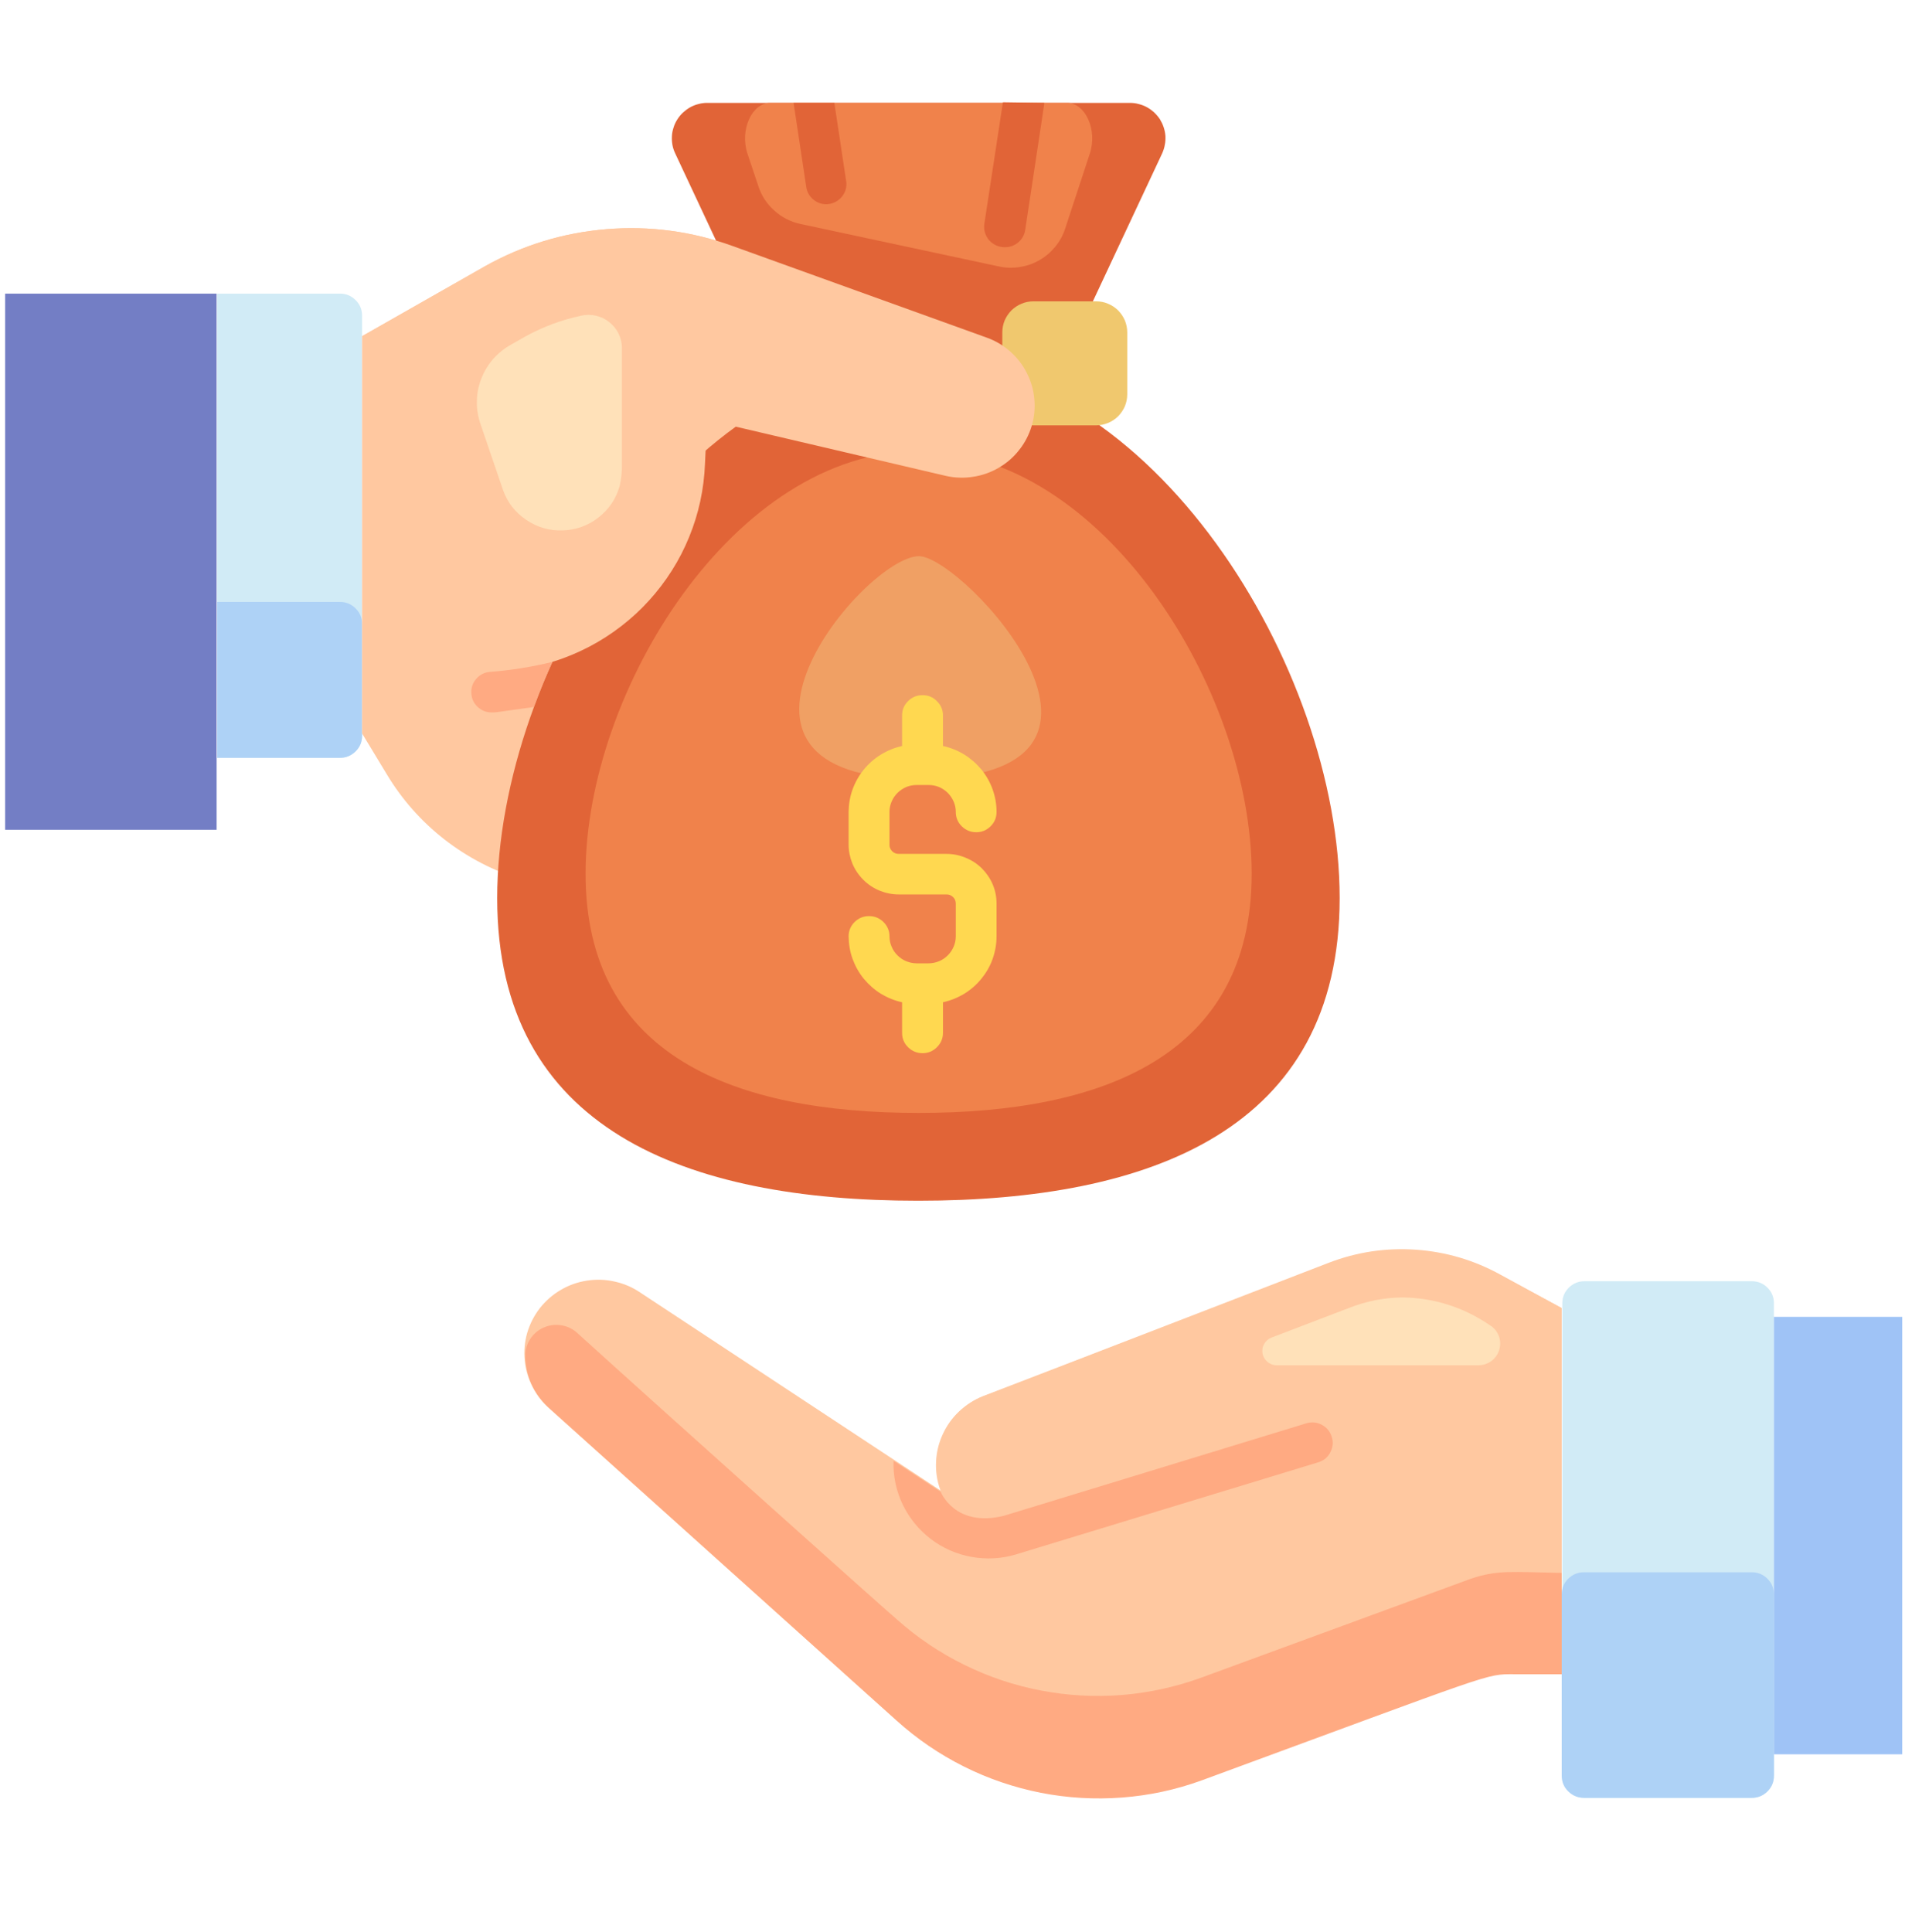 <svg xmlns="http://www.w3.org/2000/svg" xmlns:xlink="http://www.w3.org/1999/xlink" width="97" zoomAndPan="magnify" viewBox="0 0 72.75 73.5" height="98" preserveAspectRatio="xMidYMid meet" version="1.0"><defs><clipPath id="366592eba9"><path d="M 0.121 11 L 9 11 L 9 32 L 0.121 32 Z M 0.121 11 " clip-rule="nonzero"/></clipPath><clipPath id="ab836ef5b7"><path d="M 67 50 L 72.379 50 L 72.379 67 L 67 67 Z M 67 50 " clip-rule="nonzero"/></clipPath><clipPath id="93a74f9e6b"><path d="M 25 3.613 L 45 3.613 L 45 16 L 25 16 Z M 25 3.613 " clip-rule="nonzero"/></clipPath><clipPath id="a818707a7c"><path d="M 28 3.613 L 42 3.613 L 42 11 L 28 11 Z M 28 3.613 " clip-rule="nonzero"/></clipPath><clipPath id="fb1d5b78b1"><path d="M 30 3.613 L 33 3.613 L 33 8 L 30 8 Z M 30 3.613 " clip-rule="nonzero"/></clipPath><clipPath id="de31bfe079"><path d="M 37 3.613 L 40 3.613 L 40 10 L 37 10 Z M 37 3.613 " clip-rule="nonzero"/></clipPath></defs><path fill="#d1ebf6" d="M 13.777 12.012 L 13.777 27.992 C 13.777 28.227 13.695 28.426 13.527 28.59 C 13.359 28.754 13.16 28.836 12.922 28.832 L 8.266 28.832 L 8.266 11.172 L 12.922 11.172 C 13.16 11.168 13.359 11.25 13.527 11.414 C 13.695 11.578 13.777 11.777 13.777 12.012 Z M 13.777 12.012 " fill-opacity="1" fill-rule="nonzero"/><path fill="#aed2f6" d="M 13.777 23.742 L 13.777 27.992 C 13.777 28.227 13.695 28.426 13.527 28.59 C 13.359 28.754 13.16 28.836 12.922 28.832 L 8.266 28.832 L 8.266 22.902 L 12.922 22.902 C 13.16 22.898 13.359 22.98 13.527 23.145 C 13.695 23.309 13.777 23.508 13.777 23.742 Z M 13.777 23.742 " fill-opacity="1" fill-rule="nonzero"/><g clip-path="url(#366592eba9)"><path fill="#737ec5" d="M 0.195 11.172 L 8.242 11.172 L 8.242 31.57 L 0.195 31.57 Z M 0.195 11.172 " fill-opacity="1" fill-rule="nonzero"/></g><path fill="#ffc8a0" d="M 59.422 49.77 L 59.422 63.652 L 57.621 63.652 C 56.496 63.652 57.016 63.543 45.715 67.695 C 44.738 68.051 43.73 68.27 42.695 68.355 C 41.656 68.438 40.629 68.379 39.605 68.184 C 38.586 67.988 37.609 67.66 36.676 67.195 C 35.746 66.734 34.895 66.156 34.121 65.465 L 20.922 53.605 C 20.648 53.371 20.43 53.094 20.266 52.773 C 20.102 52.457 20 52.121 19.965 51.766 C 19.93 51.406 19.961 51.059 20.059 50.715 C 20.16 50.371 20.32 50.059 20.539 49.773 C 20.762 49.492 21.027 49.258 21.336 49.078 C 21.648 48.895 21.98 48.777 22.336 48.723 C 22.691 48.668 23.047 48.68 23.398 48.762 C 23.75 48.84 24.074 48.98 24.371 49.184 L 35.824 56.734 C 35.691 56.391 35.629 56.035 35.637 55.668 C 35.645 55.301 35.723 54.949 35.871 54.609 C 36.02 54.273 36.223 53.977 36.488 53.719 C 36.754 53.461 37.059 53.266 37.398 53.125 L 50.602 48.082 C 51.668 47.672 52.773 47.508 53.918 47.586 C 55.059 47.664 56.129 47.984 57.133 48.535 Z M 59.422 49.77 " fill-opacity="1" fill-rule="nonzero"/><path fill="#ffaa82" d="M 59.422 59.844 L 59.422 63.699 L 57.621 63.699 C 56.496 63.699 56.992 63.598 45.723 67.738 C 44.746 68.094 43.734 68.312 42.695 68.391 C 41.656 68.469 40.625 68.41 39.605 68.211 C 38.582 68.008 37.605 67.676 36.676 67.211 C 35.742 66.742 34.895 66.164 34.121 65.465 L 20.922 53.598 C 20.297 53.035 19.984 52.336 19.988 51.5 C 20.004 51.273 20.082 51.066 20.215 50.887 C 20.352 50.703 20.523 50.57 20.738 50.488 C 20.949 50.406 21.168 50.387 21.395 50.43 C 21.617 50.473 21.812 50.57 21.977 50.727 C 25.215 53.664 34.039 61.562 34.121 61.609 C 34.895 62.301 35.75 62.879 36.68 63.336 C 37.613 63.797 38.59 64.125 39.613 64.32 C 40.637 64.516 41.664 64.57 42.703 64.488 C 43.738 64.402 44.746 64.18 45.723 63.824 L 55.965 60.066 C 56.992 59.719 57.559 59.812 59.422 59.844 Z M 59.422 59.844 " fill-opacity="1" fill-rule="nonzero"/><path fill="#ffc8a0" d="M 59.422 49.77 L 57.094 48.5 C 56.094 47.945 55.02 47.629 53.879 47.547 C 52.734 47.469 51.629 47.633 50.562 48.043 L 37.398 53.125 C 37.059 53.258 36.758 53.453 36.496 53.699 C 36.23 53.949 36.02 54.242 35.871 54.57 C 35.719 54.898 35.633 55.246 35.617 55.605 C 35.598 55.969 35.648 56.32 35.77 56.664 C 35.887 57.008 36.066 57.312 36.309 57.586 C 36.547 57.863 36.828 58.082 37.152 58.246 C 37.477 58.41 37.824 58.512 38.188 58.543 C 38.551 58.578 38.906 58.543 39.254 58.438 L 50.746 54.93 " fill-opacity="1" fill-rule="nonzero"/><path fill="#d1ebf6" d="M 67.496 49.586 L 67.496 67.562 C 67.496 67.797 67.414 67.996 67.246 68.16 C 67.078 68.324 66.879 68.406 66.645 68.402 L 60.293 68.402 C 60.059 68.402 59.859 68.32 59.691 68.156 C 59.527 67.992 59.445 67.797 59.445 67.562 L 59.445 49.586 C 59.445 49.352 59.527 49.156 59.691 48.992 C 59.859 48.828 60.059 48.746 60.293 48.746 L 66.668 48.746 C 66.898 48.75 67.094 48.832 67.254 48.996 C 67.418 49.16 67.496 49.355 67.496 49.586 Z M 67.496 49.586 " fill-opacity="1" fill-rule="nonzero"/><path fill="#aed2f6" d="M 66.652 68.402 L 60.27 68.402 C 60.035 68.402 59.836 68.32 59.668 68.156 C 59.504 67.992 59.422 67.797 59.422 67.562 L 59.422 60.66 C 59.422 60.43 59.504 60.23 59.668 60.066 C 59.836 59.902 60.035 59.82 60.27 59.82 L 66.652 59.82 C 66.887 59.82 67.086 59.902 67.25 60.066 C 67.414 60.23 67.496 60.43 67.496 60.66 L 67.496 67.562 C 67.496 67.797 67.414 67.992 67.25 68.156 C 67.086 68.32 66.887 68.402 66.652 68.402 Z M 66.652 68.402 " fill-opacity="1" fill-rule="nonzero"/><g clip-path="url(#ab836ef5b7)"><path fill="#9fc3f6" d="M 67.496 50.102 L 73.797 50.102 L 73.797 66.746 L 67.496 66.746 Z M 67.496 50.102 " fill-opacity="1" fill-rule="nonzero"/></g><path fill="#ffc8a0" d="M 37.281 18.074 L 31.988 37.121 L 19.867 33.469 C 18.785 33.141 17.801 32.629 16.91 31.938 C 16.02 31.242 15.289 30.414 14.711 29.449 L 13.777 27.906 L 13.777 12.789 L 18.438 10.137 C 19.879 9.328 21.426 8.855 23.078 8.719 C 24.727 8.586 26.332 8.801 27.887 9.367 L 37.531 12.844 C 37.809 12.945 38.059 13.086 38.289 13.27 C 38.52 13.449 38.715 13.66 38.879 13.902 C 39.039 14.148 39.16 14.41 39.238 14.691 C 39.316 14.973 39.348 15.258 39.336 15.551 C 39.32 15.84 39.262 16.121 39.156 16.395 C 39.055 16.668 38.91 16.918 38.723 17.145 C 38.539 17.371 38.324 17.562 38.078 17.723 C 37.832 17.883 37.566 18 37.281 18.074 Z M 37.281 18.074 " fill-opacity="1" fill-rule="nonzero"/><g clip-path="url(#93a74f9e6b)"><path fill="#e16437" d="M 44.219 5.836 L 39.77 15.336 L 30.141 15.336 L 25.691 5.836 C 25.641 5.73 25.605 5.625 25.586 5.516 C 25.566 5.402 25.559 5.293 25.566 5.18 C 25.57 5.066 25.594 4.957 25.629 4.852 C 25.66 4.742 25.711 4.641 25.77 4.547 C 25.828 4.453 25.902 4.363 25.984 4.285 C 26.066 4.211 26.156 4.141 26.254 4.086 C 26.352 4.031 26.457 3.988 26.566 3.961 C 26.676 3.93 26.789 3.914 26.902 3.914 L 42.984 3.914 C 43.098 3.914 43.211 3.926 43.32 3.957 C 43.43 3.984 43.539 4.023 43.637 4.078 C 43.738 4.133 43.828 4.199 43.914 4.277 C 43.996 4.355 44.07 4.441 44.133 4.535 C 44.191 4.633 44.242 4.734 44.277 4.844 C 44.312 4.949 44.336 5.062 44.344 5.176 C 44.348 5.289 44.344 5.402 44.32 5.512 C 44.301 5.625 44.266 5.73 44.219 5.836 Z M 44.219 5.836 " fill-opacity="1" fill-rule="nonzero"/></g><g clip-path="url(#a818707a7c)"><path fill="#f0824b" d="M 38.004 10.137 C 38.27 10.195 38.531 10.203 38.797 10.16 C 39.062 10.121 39.312 10.035 39.543 9.902 C 39.777 9.77 39.977 9.598 40.148 9.391 C 40.316 9.188 40.445 8.957 40.527 8.703 L 41.469 5.836 C 41.762 4.938 41.297 3.914 40.598 3.914 L 29.309 3.914 C 28.609 3.914 28.145 4.938 28.438 5.836 L 28.852 7.074 C 28.969 7.441 29.172 7.75 29.457 8.008 C 29.742 8.266 30.074 8.438 30.449 8.52 Z M 38.004 10.137 " fill-opacity="1" fill-rule="nonzero"/></g><path fill="#e16437" d="M 50.973 34.168 C 50.973 42.969 43.797 45.684 34.938 45.684 C 26.078 45.684 18.918 42.969 18.918 34.168 C 18.918 25.371 26.125 13.793 34.953 13.793 C 43.781 13.793 50.973 25.363 50.973 34.168 Z M 50.973 34.168 " fill-opacity="1" fill-rule="nonzero"/><path fill="#f0824b" d="M 47.625 33.242 C 47.625 40.184 41.949 42.344 34.953 42.344 C 27.957 42.344 22.281 40.191 22.281 33.242 C 22.281 26.293 27.949 17.164 34.953 17.164 C 41.957 17.164 47.625 26.285 47.625 33.242 Z M 47.625 33.242 " fill-opacity="1" fill-rule="nonzero"/><path fill="#f0a064" d="M 34.969 29.641 C 25.836 29.641 32.902 21.16 34.969 21.16 C 36.66 21.188 44.52 29.641 34.969 29.641 Z M 34.969 29.641 " fill-opacity="1" fill-rule="nonzero"/><path fill="#f0c86e" d="M 39.324 11.465 L 41.703 11.465 C 41.859 11.465 42.012 11.492 42.156 11.555 C 42.301 11.613 42.43 11.699 42.543 11.809 C 42.652 11.922 42.738 12.047 42.801 12.191 C 42.859 12.336 42.891 12.488 42.891 12.645 L 42.891 15.004 C 42.891 15.16 42.859 15.312 42.801 15.457 C 42.738 15.602 42.652 15.727 42.543 15.84 C 42.43 15.949 42.301 16.035 42.156 16.094 C 42.012 16.152 41.859 16.184 41.703 16.184 L 39.324 16.184 C 39.168 16.184 39.016 16.152 38.871 16.094 C 38.727 16.035 38.598 15.949 38.484 15.84 C 38.375 15.727 38.289 15.602 38.227 15.457 C 38.168 15.312 38.137 15.16 38.137 15.004 L 38.137 12.645 C 38.137 12.488 38.168 12.336 38.227 12.191 C 38.289 12.047 38.375 11.922 38.484 11.809 C 38.598 11.699 38.727 11.613 38.871 11.555 C 39.016 11.492 39.168 11.465 39.324 11.465 Z M 39.324 11.465 " fill-opacity="1" fill-rule="nonzero"/><path fill="#ffc8a0" d="M 13.785 12.789 L 18.445 10.137 C 19.887 9.328 21.434 8.855 23.086 8.719 C 24.734 8.586 26.34 8.801 27.895 9.367 L 37.539 12.844 C 37.871 12.961 38.168 13.137 38.434 13.371 C 38.695 13.602 38.91 13.871 39.066 14.184 C 39.227 14.496 39.324 14.828 39.355 15.176 C 39.391 15.523 39.355 15.863 39.258 16.199 C 39.156 16.535 39 16.844 38.781 17.117 C 38.566 17.395 38.305 17.621 38 17.797 C 37.699 17.973 37.371 18.09 37.023 18.141 C 36.676 18.195 36.328 18.184 35.984 18.105 L 26.902 15.977 L 26.824 17.648 C 26.805 18.129 26.746 18.602 26.645 19.07 C 26.543 19.539 26.402 19.992 26.219 20.438 C 26.039 20.879 25.82 21.305 25.562 21.711 C 25.305 22.117 25.016 22.496 24.691 22.852 C 24.371 23.207 24.016 23.531 23.637 23.824 C 23.258 24.117 22.852 24.379 22.426 24.602 C 22 24.824 21.559 25.012 21.098 25.156 C 20.641 25.305 20.172 25.41 19.695 25.477 L 18.359 25.656 Z M 13.785 12.789 " fill-opacity="1" fill-rule="nonzero"/><path fill="#ffe1b9" d="M 23.664 13.246 C 23.664 13.055 23.621 12.871 23.539 12.699 C 23.453 12.523 23.336 12.379 23.184 12.258 C 23.035 12.137 22.863 12.055 22.676 12.012 C 22.488 11.969 22.297 11.969 22.109 12.012 C 21.379 12.168 20.684 12.426 20.027 12.781 L 19.43 13.121 C 19.172 13.266 18.945 13.453 18.75 13.676 C 18.559 13.902 18.41 14.152 18.305 14.43 C 18.199 14.707 18.145 14.996 18.145 15.289 C 18.141 15.586 18.191 15.875 18.289 16.152 L 19.137 18.637 C 19.305 19.113 19.598 19.492 20.02 19.777 C 20.438 20.062 20.902 20.199 21.41 20.18 C 21.918 20.164 22.375 20 22.773 19.688 C 23.172 19.375 23.441 18.977 23.578 18.488 C 23.641 18.215 23.668 17.934 23.664 17.648 Z M 23.664 13.246 " fill-opacity="1" fill-rule="nonzero"/><path fill="#ffaa82" d="M 21.016 25.184 C 20.238 26.887 20.387 26.91 20.238 26.91 C 18.684 27.129 18.84 27.105 18.762 27.105 C 18.547 27.117 18.359 27.055 18.199 26.918 C 18.035 26.777 17.949 26.602 17.934 26.387 C 17.918 26.176 17.98 25.988 18.121 25.828 C 18.262 25.664 18.441 25.578 18.656 25.562 C 19.453 25.5 20.238 25.375 21.016 25.184 Z M 21.016 25.184 " fill-opacity="1" fill-rule="nonzero"/><g clip-path="url(#fb1d5b78b1)"><path fill="#e16437" d="M 31.422 7.77 C 31.535 7.77 31.645 7.75 31.746 7.703 C 31.852 7.656 31.941 7.59 32.016 7.504 C 32.09 7.418 32.145 7.324 32.176 7.215 C 32.207 7.105 32.215 6.996 32.195 6.883 L 31.746 3.914 L 30.195 3.914 L 30.676 7.105 C 30.703 7.293 30.785 7.449 30.926 7.574 C 31.066 7.699 31.23 7.766 31.422 7.77 Z M 31.422 7.77 " fill-opacity="1" fill-rule="nonzero"/></g><g clip-path="url(#de31bfe079)"><path fill="#e16437" d="M 39.73 3.914 C 39.73 4.016 39.777 3.652 39.008 8.75 C 38.977 8.938 38.891 9.098 38.742 9.223 C 38.594 9.348 38.426 9.406 38.23 9.406 C 38.117 9.406 38.008 9.383 37.902 9.336 C 37.801 9.289 37.711 9.227 37.637 9.141 C 37.562 9.055 37.508 8.957 37.477 8.848 C 37.445 8.738 37.438 8.629 37.453 8.52 L 38.16 3.891 Z M 39.73 3.914 " fill-opacity="1" fill-rule="nonzero"/></g><path fill="#ffd850" d="M 36.008 32.488 L 34.199 32.488 C 34.102 32.488 34.016 32.457 33.945 32.387 C 33.875 32.316 33.84 32.23 33.844 32.133 L 33.844 30.891 C 33.844 30.754 33.871 30.625 33.926 30.496 C 33.977 30.371 34.055 30.262 34.152 30.164 C 34.25 30.07 34.359 29.996 34.488 29.941 C 34.613 29.891 34.746 29.867 34.883 29.867 L 35.328 29.867 C 35.465 29.867 35.598 29.891 35.723 29.941 C 35.852 29.996 35.961 30.07 36.059 30.164 C 36.156 30.262 36.23 30.371 36.285 30.496 C 36.34 30.625 36.367 30.754 36.367 30.891 C 36.367 31.105 36.441 31.285 36.594 31.438 C 36.746 31.586 36.93 31.664 37.145 31.664 C 37.359 31.664 37.539 31.586 37.691 31.438 C 37.844 31.285 37.918 31.105 37.918 30.891 C 37.918 30.598 37.867 30.312 37.77 30.039 C 37.672 29.762 37.527 29.508 37.344 29.281 C 37.156 29.055 36.938 28.863 36.688 28.707 C 36.438 28.555 36.164 28.445 35.879 28.383 L 35.879 27.219 C 35.879 27.008 35.801 26.824 35.648 26.676 C 35.5 26.523 35.316 26.449 35.102 26.449 C 34.887 26.449 34.703 26.523 34.551 26.676 C 34.398 26.824 34.324 27.008 34.324 27.219 L 34.324 28.383 C 34.035 28.449 33.77 28.555 33.516 28.711 C 33.266 28.863 33.051 29.055 32.863 29.285 C 32.68 29.512 32.539 29.762 32.438 30.039 C 32.34 30.312 32.293 30.598 32.289 30.891 L 32.289 32.133 C 32.289 32.383 32.34 32.625 32.434 32.859 C 32.531 33.09 32.672 33.297 32.848 33.473 C 33.027 33.652 33.234 33.789 33.469 33.887 C 33.703 33.98 33.945 34.031 34.199 34.031 L 36.008 34.031 C 36.109 34.027 36.191 34.062 36.262 34.129 C 36.332 34.195 36.367 34.281 36.367 34.379 L 36.367 35.625 C 36.367 35.762 36.34 35.895 36.285 36.02 C 36.23 36.145 36.156 36.258 36.059 36.352 C 35.961 36.449 35.852 36.523 35.723 36.574 C 35.598 36.625 35.465 36.652 35.328 36.652 L 34.883 36.652 C 34.746 36.652 34.613 36.625 34.488 36.574 C 34.359 36.523 34.25 36.449 34.152 36.352 C 34.055 36.258 33.977 36.145 33.926 36.02 C 33.871 35.895 33.844 35.762 33.844 35.625 C 33.844 35.414 33.766 35.23 33.617 35.082 C 33.465 34.93 33.281 34.855 33.066 34.855 C 32.852 34.855 32.668 34.93 32.516 35.082 C 32.367 35.23 32.289 35.414 32.289 35.625 C 32.293 35.918 32.34 36.203 32.438 36.48 C 32.539 36.754 32.68 37.008 32.863 37.234 C 33.051 37.461 33.266 37.652 33.516 37.809 C 33.77 37.961 34.035 38.07 34.324 38.133 L 34.324 39.297 C 34.324 39.512 34.398 39.691 34.551 39.844 C 34.703 39.992 34.887 40.07 35.102 40.07 C 35.316 40.07 35.5 39.992 35.648 39.844 C 35.801 39.691 35.879 39.512 35.879 39.297 L 35.879 38.133 C 36.164 38.07 36.438 37.961 36.688 37.809 C 36.938 37.656 37.156 37.465 37.344 37.234 C 37.527 37.008 37.672 36.758 37.77 36.48 C 37.867 36.203 37.918 35.918 37.918 35.625 L 37.918 34.379 C 37.918 34.125 37.871 33.887 37.773 33.652 C 37.676 33.422 37.535 33.219 37.359 33.039 C 37.18 32.863 36.973 32.727 36.738 32.633 C 36.504 32.535 36.262 32.488 36.008 32.488 Z M 36.008 32.488 " fill-opacity="1" fill-rule="nonzero"/><path fill="#ffaa82" d="M 50.672 54.668 C 50.734 54.863 50.719 55.055 50.625 55.242 C 50.535 55.426 50.391 55.555 50.195 55.625 L 38.656 59.141 C 38.383 59.223 38.102 59.273 37.812 59.289 C 37.527 59.305 37.242 59.285 36.961 59.234 C 36.676 59.184 36.406 59.098 36.141 58.984 C 35.879 58.867 35.637 58.723 35.406 58.547 C 35.18 58.371 34.977 58.176 34.797 57.953 C 34.617 57.73 34.465 57.488 34.34 57.23 C 34.219 56.973 34.129 56.703 34.07 56.426 C 34.012 56.145 33.988 55.863 34 55.578 L 35.793 56.758 C 35.793 56.758 36.328 58.137 38.207 57.668 L 49.707 54.152 C 49.914 54.09 50.109 54.113 50.297 54.211 C 50.484 54.312 50.609 54.465 50.672 54.668 Z M 50.672 54.668 " fill-opacity="1" fill-rule="nonzero"/><path fill="#ffe1b9" d="M 56.672 50.41 C 55.684 49.738 54.586 49.387 53.387 49.363 C 52.676 49.367 51.992 49.504 51.332 49.762 L 48.379 50.891 C 48.258 50.938 48.164 51.02 48.102 51.133 C 48.035 51.246 48.016 51.367 48.039 51.496 C 48.062 51.625 48.125 51.73 48.227 51.816 C 48.328 51.898 48.441 51.945 48.574 51.945 L 56.262 51.945 C 56.445 51.941 56.613 51.883 56.762 51.77 C 56.906 51.656 57.004 51.512 57.051 51.332 C 57.098 51.156 57.09 50.98 57.02 50.809 C 56.949 50.637 56.832 50.504 56.672 50.41 Z M 56.672 50.41 " fill-opacity="1" fill-rule="nonzero"/></svg>